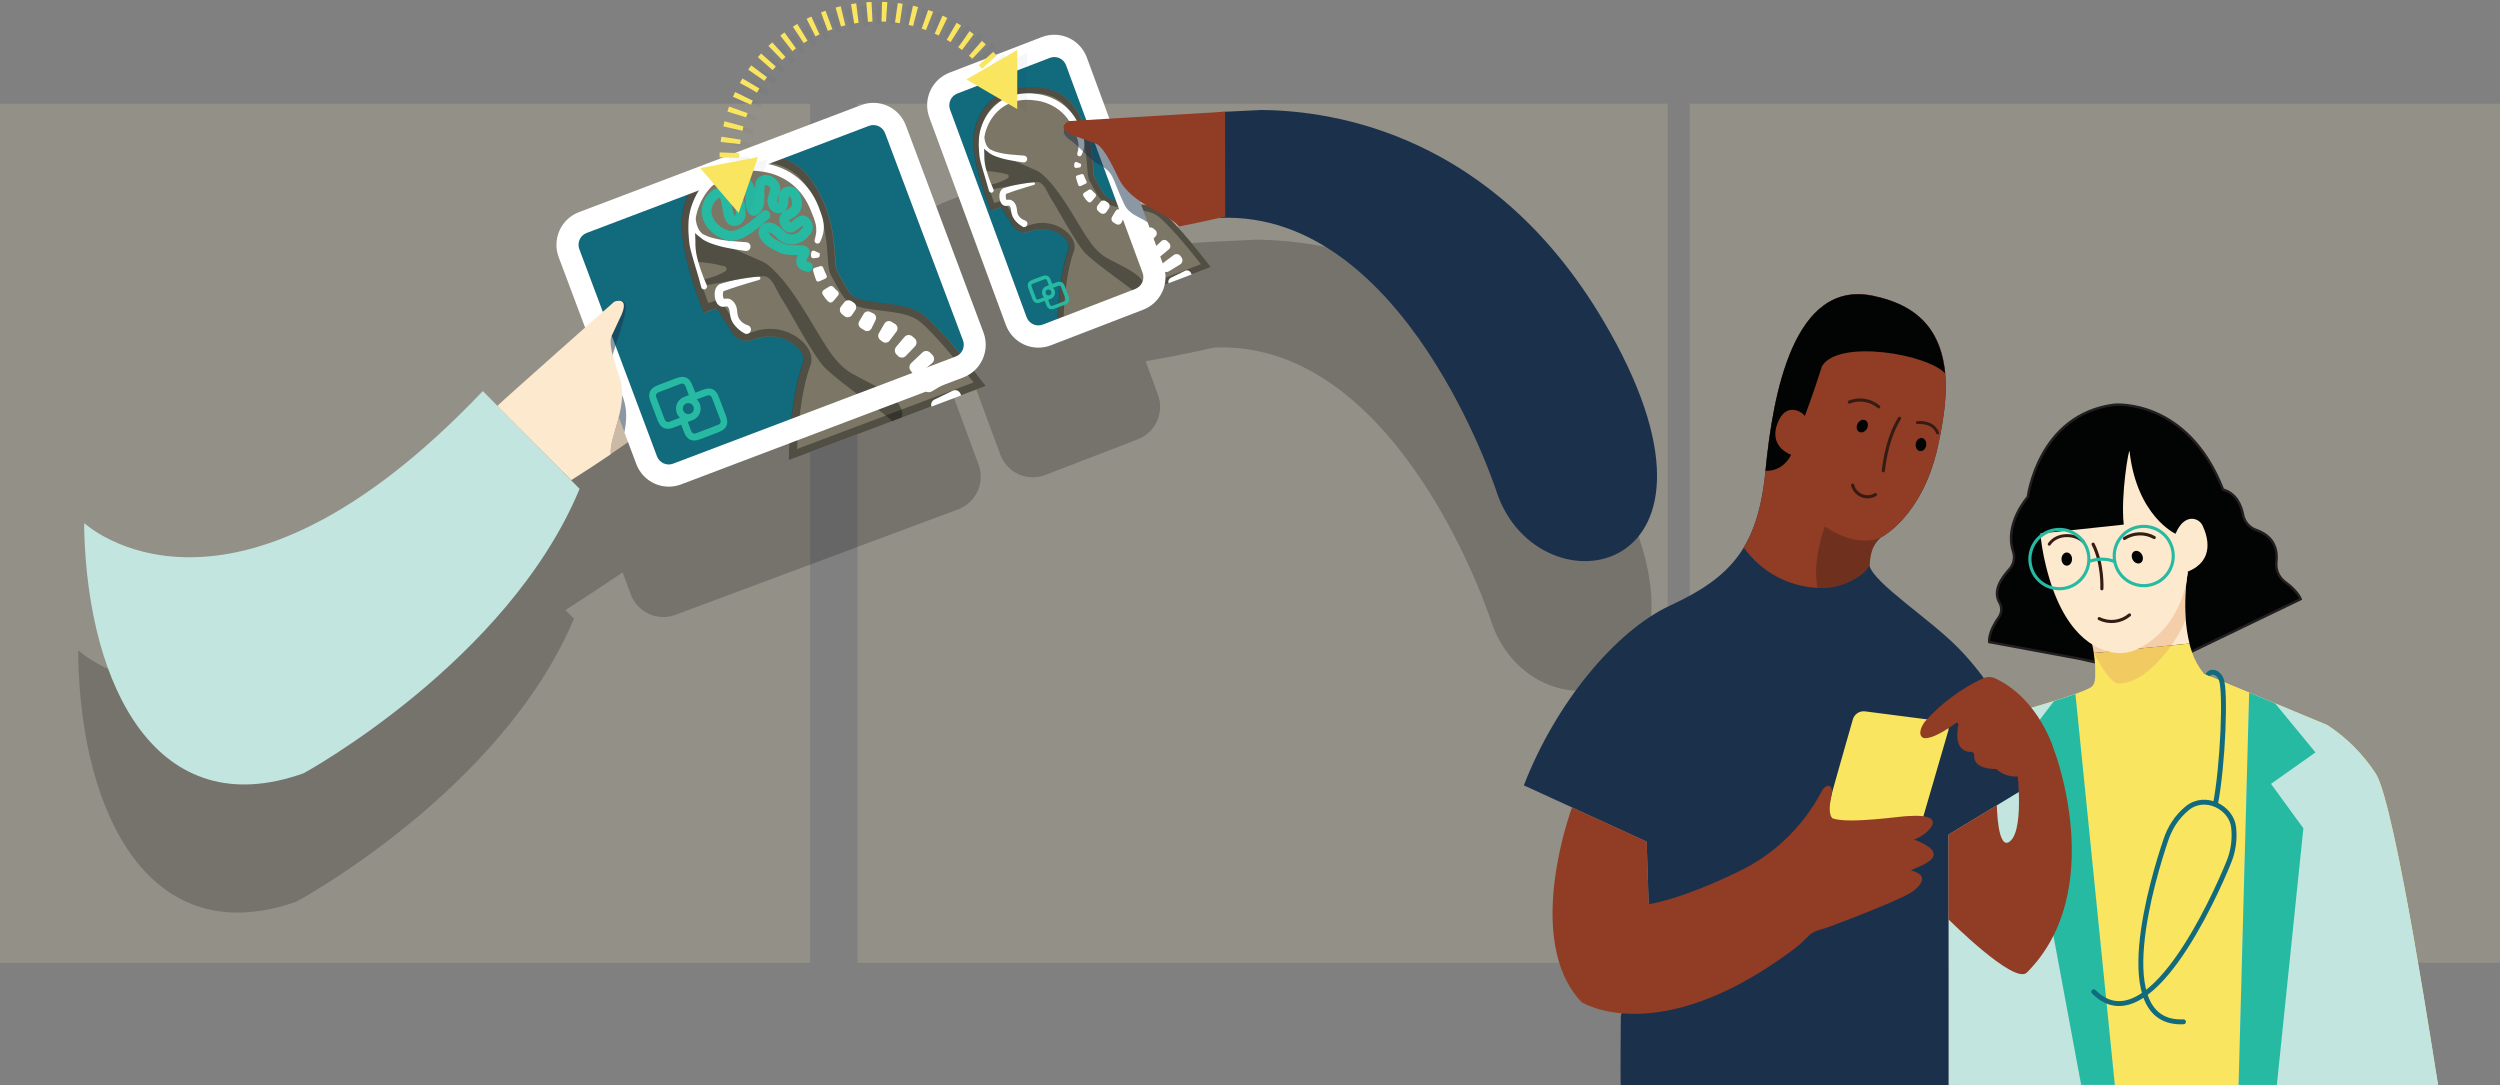 <svg width="880" height="382" viewBox="0 0 880 382" fill="none" xmlns="http://www.w3.org/2000/svg"><rect x="0" y="0" width="880" height="382" fill="#808080" stroke="none"/><path opacity=".2" d="M594.805 338.896H880V36.49H594.805V338.896zM-0 338.896H285.195V36.49H-0V338.896zM301.84 338.896h285.195V36.49H301.84V338.896z" fill="#E1D5AB"/><path d="M260.088 124.084s2.181-2.253 1.116-3.819c-1.064-1.566-4.775 0-4.775 0l-12.57 6.264s-.45.287-.649-.061.182-.609.182-.609 12.907-10.1 14.811-12.579c1.903-2.48 1.038-5.672-3.573-3.958-4.611 1.713-13.626 8.481-16.757 10.212-1.8 1.018-2.483-.574-1.8-1.365.684-.792 8.227-9.413 8.227-9.413s3.184-3.654 1.964-5.385c-1.22-1.731-7.223 2.097-7.223 2.097s-21.1 13.197-22.562 14.101c-1.462.905-1.852-.052-1.471-.748.086-.156.355-.705.692-1.435-1.35 2.375-1.298 4.889 2.293 15.188 3.521 10.109-3.66 21.122-3.028 27.333 15.148-10.282 25.719-18.616 25.719-18.616l19.404-17.207z" fill="#341C14" fill-opacity=".35"/><path d="M260.088 124.084s2.181-2.253 1.116-3.819c-1.064-1.566-4.775 0-4.775 0l-12.57 6.264s-.45.287-.649-.061.182-.609.182-.609 12.907-10.1 14.811-12.579c1.903-2.48 1.038-5.672-3.573-3.958-4.611 1.713-13.626 8.481-16.757 10.212-1.8 1.018-2.483-.574-1.8-1.365.684-.792 8.227-9.413 8.227-9.413s3.184-3.654 1.964-5.385c-1.22-1.731-7.223 2.097-7.223 2.097s-21.1 13.197-22.562 14.101c-1.462.905-1.852-.052-1.471-.748.086-.156.355-.705.692-1.435-1.35 2.375-1.298 4.889 2.293 15.188 3.521 10.109-3.66 21.122-3.028 27.333 15.148-10.282 25.719-18.616 25.719-18.616l19.404-17.207z" fill="#913C24"/><path d="M260.088 124.084s2.181-2.253 1.116-3.819c-1.064-1.566-4.775 0-4.775 0l-12.57 6.264s-.45.287-.649-.061.182-.609.182-.609 12.907-10.1 14.811-12.579c1.903-2.48 1.038-5.672-3.573-3.958-4.611 1.713-13.626 8.481-16.757 10.212-1.8 1.018-2.483-.574-1.8-1.365.684-.792 8.227-9.413 8.227-9.413s3.184-3.654 1.964-5.385c-1.22-1.731-7.223 2.097-7.223 2.097s-21.1 13.197-22.562 14.101c-1.462.905-1.852-.052-1.471-.748.086-.156.355-.705.692-1.435-1.35 2.375-1.298 4.889 2.293 15.188 3.521 10.109-3.66 21.122-3.028 27.333 15.148-10.282 25.719-18.616 25.719-18.616l19.404-17.207z" fill="#FDE9CE"/><path opacity=".2" d="M344.469 163.561c1.118 3.051.984 6.424-.37 9.376-1.355 2.953-3.82 5.244-6.853 6.369l-99.548 37.137c-3.032 1.126-6.385.997-9.323-.358-2.938-1.355-5.222-3.825-6.352-6.871l-2.847-7.725c-1.955 1.349-15.208 10.17-20.148 13.24l3.002 3.071c-25.564 60.738-97.679 99.58-97.679 99.58-51.603 18.138-75.765-30.665-76.812-86.079V228.9s50.617 47.846 140.562-45.705l5.13 5.219c.605-.696 18.954-16.824 31.014-27.411l-9.179-24.871c-1.112-3.051-.977-6.422.377-9.373 1.354-2.951 3.816-5.243 6.847-6.372l99.582-37.137c3.031-1.12 6.38-.988 9.314.369 2.935 1.356 5.216 3.826 6.344 6.869l26.939 73.073zm217.963-5.054c-38.541-65.183-94.123-73.944-120.397-74.135-.545 0-8.529.391-12.717.6h-.043l-2.396.131-38.315 2.297-7.942-21.539c-1.13-3.05-3.417-5.524-6.359-6.879-2.943-1.355-6.3-1.481-9.334-.35l-32.571 12.562c-3.03 1.135-5.489 3.431-6.839 6.386-1.349 2.955-1.478 6.327-.359 9.377l26.948 73.073c1.13 3.045 3.414 5.516 6.353 6.871 2.938 1.355 6.29 1.484 9.323.358l32.614-12.57c3.031-1.131 5.492-3.426 6.841-6.38 1.35-2.954 1.478-6.326.357-9.375l-4.326-11.761c3.071-.539 6.376-1.148 9.854-1.827 4.542-.87 9.377-1.896 14.36-3.018 65.376-2.61 97.333 96.169 97.333 96.169 14.456 44.505 91.571 31.256 37.615-60.007v.018z" fill="#020403"/><path d="M312.287 37.694L197.383 81.262l33.196 88.528 114.904-43.568-33.196-88.528z" fill="#126A7D"/><path d="M357.933 86.452s-3.132-.043-3.461-1.905c-.328-1.862 3.409-3.375 3.409-3.375l13.288-4.506s.519-.113.415-.504c-.104-.392-.554-.296-.554-.296s-16.229 2.027-19.317 1.627c-3.089-.4-4.715-3.271-.26-5.341 4.455-2.071 15.572-3.688 19.032-4.689 1.982-.548 1.35-2.166.303-2.244l-12.466-.87s-4.819-.322-5.191-2.41c-.372-2.088 6.61-3.636 6.61-3.636l25.866-6.09c1.731-.322 1.272-1.348.519-1.566-.181-.052-.744-.252-1.505-.522 2.596.713 4.326 2.531 9.058 12.362 4.619 9.656 17.44 12.344 21.351 17.19-17.943 3.48-31.274 5.115-31.274 5.115l-25.823 1.661z" fill="#FDE9CE"/><path d="M357.933 86.452s-3.132-.043-3.461-1.905c-.328-1.862 3.409-3.375 3.409-3.375l13.288-4.506s.519-.113.415-.504c-.104-.392-.554-.296-.554-.296s-16.229 2.027-19.317 1.627c-3.089-.4-4.715-3.271-.26-5.341 4.455-2.071 15.572-3.688 19.032-4.689 1.982-.548 1.35-2.166.303-2.244l-12.466-.87s-4.819-.322-5.191-2.41c-.372-2.088 6.61-3.636 6.61-3.636l25.866-6.09c1.731-.322 1.272-1.348.519-1.566-.181-.052-.744-.252-1.505-.522 2.596.713 4.326 2.531 9.058 12.362 4.619 9.656 17.44 12.344 21.351 17.19-17.943 3.48-31.274 5.115-31.274 5.115l-25.823 1.661z" fill="#913C24" fill-opacity=".35"/><path d="M396.152 107.756l-22.891 8.116c-3.673 1.369-7.737 1.216-11.298-.427-3.561-1.642-6.327-4.64-7.691-8.333l-22.441-60.895c-1.361-3.693-1.208-7.778.425-11.357 1.634-3.579 4.615-6.359 8.287-7.729l22.891-8.116c1.821-.684 3.759-.999 5.702-.929 1.943.07 3.853.525 5.621 1.339 1.768.814 3.359 1.97 4.681 3.403 1.323 1.433 2.352 3.114 3.028 4.947l22.441 60.894c.674 1.831.982 3.778.907 5.729-.075 1.951-.532 3.868-1.346 5.641-.813 1.773-1.966 3.367-3.393 4.691-1.427 1.324-3.1 2.352-4.923 3.025z" fill="#126A7D"/><path d="M426.237 94.02s-12.509-16.424-17.726-19.843c-4.931-3.227-13.763-2.323-17.942-4.28-1.981-.94-2.431-2.497-5.121-7.159-1.402-2.662.709-13.153-6.731-24.358-8.114-12.231-23.652-6.524-26.333-5.42l-.407.174c-.569.32-1.117.675-1.644 1.061-.501.363-.983.752-1.444 1.166l-.641.618c-5.597 5.646-5.536 13.458-5.536 13.458-.277 9.256 6.151 24.749 6.151 24.749l3.503-1.209s1.575 2.323 2.95 4.489c1.376 2.166 2.596 5.759 7.942 3.828 7.12-2.61 14.17 3.053 12.907 6.455-3.815 10.317-3.823 26.767-3.823 26.767l53.895-20.495z" fill="#7C7666"/><path d="M353.68 34.691c3.402-1.292 7.013-1.938 10.649-1.905 5.511.174 9.758 2.445 12.622 6.759 4.905 7.394 5.389 14.397 5.718 19.034.165 2.297.277 3.949.865 5.141.58 1 1.047 1.853 1.462 2.61 1.558 2.818 2.414 4.35 4.577 5.394 2.162 1.044 4.896 1.313 7.864 1.67 3.46.418 7.405.87 9.827 2.471 3.46 2.288 11.246 11.709 15.477 17.129L374.39 111.392c.199-5.158.935-15.737 3.616-22.974.718-1.949 0-4.271-1.92-6.229-1.775-1.724-3.996-2.912-6.409-3.43-2.413-.518-4.922-.346-7.243.498-3.071 1.122-3.737 0-4.957-2.114-.164-.287-.337-.583-.519-.87-1.375-2.166-2.924-4.445-2.993-4.541l-.865-1.314-1.497.513-1.626.557c-1.635-4.28-5.476-15.145-5.268-22.052v-.078c0-.07 0-6.959 4.922-11.961.182-.183.381-.365.571-.539.402-.366.823-.708 1.263-1.026.439-.315.896-.605 1.367-.87l.233-.096.545-.217.07.043zm-.814-2.001l-.588.235-.406.174c-.569.32-1.118.675-1.644 1.061-.501.363-.983.752-1.445 1.166l-.64.618c-5.597 5.646-5.537 13.458-5.537 13.458-.276 9.256 6.151 24.749 6.151 24.749l3.504-1.209s1.574 2.323 2.95 4.489c1.375 2.166 2.595 5.759 7.942 3.828 7.119-2.61 14.17 3.053 12.907 6.455-3.815 10.317-3.824 26.767-3.824 26.767l53.896-20.504s-12.509-16.424-17.726-19.843c-4.931-3.227-13.764-2.323-17.942-4.28-1.981-.94-2.431-2.497-5.122-7.159-1.401-2.662.71-13.153-6.73-24.358-7.648-11.518-21.87-7.125-25.746-5.654v.009z" fill="#020403" fill-opacity=".35"/><path d="M359.868 79.675c-1.13-.61-2.114-1.462-2.88-2.497-.394-.549-.687-1.165-.865-1.818-.128-.574-.221-1.155-.277-1.74-.037-.372-.175-.727-.398-1.026-.06-.091-.144-.163-.242-.209h-.199c-.309.061-.621.099-.935.113-.302-.007-.598-.084-.865-.226-.263-.148-.493-.35-.675-.592-.126-.175-.236-.361-.328-.557-.078-.169-.144-.344-.199-.522-.1-.337-.164-.684-.191-1.035-.039-.35-.039-.703 0-1.053.049-.387.154-.765.312-1.122.097-.227.231-.436.398-.618.097-.114.207-.217.328-.304l.217-.131.225-.104.813-.261c.536-.165 1.064-.313 1.6-.452.537-.139 1.082-.261 1.618-.383 2.152-.484 4.339-.795 6.54-.931.114-.003.224.038.309.114.085.076.139.181.15.295.006.099-.022.196-.079.277-.056.081-.138.14-.233.167-2.085.626-4.161 1.226-6.202 1.896l-1.523.513c-.502.174-1.004.348-1.497.539-.248.087-.49.183-.726.287h.043v.078c-.1.341-.129.699-.087 1.053.014.192.052.382.113.565.022.083.051.165.086.244.022.052.048.101.078.148h-.19c.017 0 .303 0 .683-.078.225-.025.451-.025.675 0 .251.042.494.124.718.244.38.215.708.512.96.87.217.305.392.639.519.992.117.33.198.671.243 1.018.04.505.11 1.008.207 1.505.109.41.29.796.537 1.14.256.359.576.669.943.913.186.129.38.248.579.357.214.101.433.188.658.261.302.098.553.313.698.597.146.284.173.614.078.919-.096.304-.308.558-.59.706-.281.148-.61.178-.913.083-.081-.028-.159-.062-.234-.104v-.131z" fill="#fff"/><path d="M402.995 100.475c-1.428-4.219-7.786-6.559-13.418-9.7-5.632-3.14-8.21-9.682-14.543-19.425-6.332-9.743-9.931-11.204-9.931-11.204s-14.586-6.498-18.833-8.003c-.597-.217.13 6.281.718 8.038 2.544.141 5.069.537 7.535 1.183.139.043.263.126.357.237.094.111.155.247.176.392.021.145.001.292-.058.426-.06.134-.155.248-.276.329-1.849 1.065-3.855 1.826-5.943 2.253.38.957.648 1.601.648 1.601s12.977-2.549 15.529-2.558c2.552-.009 3.4 3.358 5.121 6.037 1.722 2.679 5.113 8.856 6.791 11.526 1.679 2.671 3.539 5.846 5.113 7.464 4.092 4.202 18.47 13.919 18.384 14.545 0 .061 0 .131.103.183l2.743-1.044c.17-.764.094-1.562-.216-2.279z" fill="#020403" fill-opacity=".35"/><path d="M380.539 57.736v.131c-.008.096-.008.192 0 .287.027.175-.012.355-.109.503-.098.148-.247.254-.418.297l-1.185.157c-.089.011-.179.003-.264-.023-.085-.026-.164-.071-.231-.13-.067-.059-.121-.132-.158-.214-.037-.082-.056-.17-.057-.26v-.365c.008-.204.031-.408.069-.609.018-.093.056-.18.112-.255.057-.075.129-.137.213-.18.083-.043.175-.066.269-.067.094-.002.187.019.271.059l1.488.67zM381.497 61.651c.277.731.597 1.453.943 2.157.041.076.066.159.073.245.007.086-.003.172-.031.254-.027.082-.071.157-.129.22-.058.064-.128.115-.207.15l-1.73.792c-.079.039-.166.061-.254.065-.089.003-.177-.013-.259-.046-.081-.034-.155-.085-.216-.149-.061-.065-.107-.141-.136-.226-.312-.856-.581-1.727-.805-2.61-.04-.157-.018-.323.061-.464s.209-.246.363-.292l1.558-.461c.15-.047.312-.035.455.033.142.068.255.186.314.333zM383.243 66.817c.184-.115.404-.157.617-.117.213.04.404.16.533.334.158.21.332.408.519.592.167.159.347.304.537.435.096.072.177.164.237.269.059.105.096.222.108.342.013.12 0 .242-.037.357-.038.115-.098.221-.178.311l-1.359 1.592c-.076.094-.172.17-.28.225-.108.054-.226.085-.346.091-.121.006-.241-.014-.354-.058-.113-.044-.215-.111-.3-.197-.297-.267-.572-.558-.822-.87-.278-.354-.532-.726-.761-1.113-.06-.1-.1-.21-.117-.325-.017-.115-.011-.233.018-.346.029-.113.08-.218.151-.311.07-.092.159-.17.259-.227l1.575-.983zM389.271 70.845l.623.4c.167.107.311.246.423.409.113.164.191.348.232.543.04.195.041.395.003.591-.038.195-.115.38-.226.545l-.865 1.279c-.115.17-.263.314-.436.424-.173.11-.367.182-.569.213-.202.031-.409.02-.606-.033-.198-.053-.383-.146-.543-.274l-.692-.574c-.296-.249-.484-.605-.525-.991-.04-.386.071-.773.309-1.079l.865-1.131c.229-.303.565-.506.939-.566.374-.06.757.027 1.068.244zM394.387 73.768l.865.4c.164.076.312.183.434.317.122.134.217.291.278.462.061.171.088.352.079.534-.01.181-.055.359-.134.523l-1.116 2.305c-.081.17-.197.321-.34.444-.143.123-.31.214-.49.268-.179.054-.369.07-.555.046-.186-.024-.366-.086-.527-.184-.346-.209-.692-.418-1.029-.635-.297-.192-.51-.492-.592-.837-.082-.345-.028-.71.151-1.016l1.228-2.062c.167-.298.44-.523.764-.627.324-.105.675-.083.984.062zM400.216 76.439c.354.209.709.409 1.046.626.17.102.316.24.429.403.114.163.192.348.229.543.038.195.034.396-.011.59-.045.194-.129.376-.249.534l-1.86 2.497c-.113.151-.254.277-.416.372-.163.095-.342.156-.528.181-.186.024-.375.011-.556-.039-.181-.05-.351-.136-.498-.253l-.571-.426c-.276-.206-.468-.506-.54-.844-.072-.338-.018-.691.151-.992l1.462-2.61c.087-.165.206-.31.349-.429.143-.118.309-.207.486-.262.178-.054.364-.072.549-.054.185.018.364.073.528.162zM405.938 80.397c.234.191.476.383.701.583.161.133.293.298.387.485.094.187.149.392.16.601.011.209-.021.419-.094.615-.073.196-.186.375-.332.525l-2.517 2.61c-.142.146-.31.262-.497.341-.186.079-.387.12-.589.12-.203 0-.403-.041-.59-.12-.186-.079-.355-.195-.496-.341l-.424-.435c-.266-.268-.423-.627-.439-1.005-.016-.379.11-.749.353-1.039l2.275-2.714c.253-.304.613-.498 1.006-.54.392-.042.785.07 1.096.314zM410.884 84.895l.658.67c.145.148.259.325.333.519.074.195.106.402.096.61-.011.208-.064.411-.158.597-.093.186-.224.35-.384.482l-3.365 2.801c-.155.126-.333.22-.524.277-.191.057-.391.074-.589.052-.198-.022-.39-.083-.564-.18-.174-.097-.328-.228-.451-.384l-.398-.513c-.228-.295-.338-.665-.311-1.037.027-.373.19-.722.458-.981l3.114-2.949c.282-.272.659-.421 1.05-.415.39.006.763.168 1.035.45zM415.531 90.114l.354.478c.14.193.239.412.29.645.052.233.056.473.011.708-.044.234-.136.457-.27.653-.134.197-.306.364-.507.491l-3.97 2.418c-.391.229-.854.295-1.292.184-.438-.111-.816-.389-1.053-.776l-.078-.139c-.206-.364-.275-.79-.194-1.201.081-.411.307-.778.636-1.035l3.694-2.766c.363-.264.813-.377 1.257-.313.444.063.846.297 1.122.653zM419.194 96.046c.078.157.156.322.225.478.007.006.013.015.017.024.004.009.006.019.006.029 0 .01-.002.02-.006.029-.004.009-.01.017-.017.024l-8.089 3.079c-.123-.364-.11-.761.036-1.117.147-.355.417-.645.76-.815l5.026-2.453c.368-.167.785-.185 1.165-.051.38.134.694.411.877.773zM348.085 67.113c-.372-1.514-.865-2.993-1.272-4.48l-.675-2.244-.649-2.262c-.216-.757-.432-1.531-.579-2.331l-.095-.609-.07-.574c-.043-.392-.077-.774-.103-1.166-.143-1.588-.161-3.185-.052-4.776.138-1.636.517-3.243 1.124-4.767.582-1.529 1.368-2.972 2.336-4.289.977-1.325 2.143-2.498 3.461-3.48 1.318-.987 2.776-1.77 4.325-2.323.389-.148.787-.252 1.177-.374.389-.122.804-.2 1.211-.27.805-.152 1.621-.248 2.439-.287.813-.048 1.627-.048 2.44 0 .813.061 1.574.139 2.388.261 1.621.239 3.206.686 4.714 1.331 3.046 1.296 5.684 3.401 7.631 6.089.956 1.348 1.743 2.808 2.344 4.35.303.757.562 1.461.865 2.227.286.797.486 1.622.597 2.462.108.87.073 1.752-.104 2.61-.18.813-.455 1.602-.822 2.349-.088.179-.238.319-.422.394s-.389.08-.576.014c-.187-.066-.344-.199-.441-.374-.096-.174-.126-.378-.083-.573.203-.691.348-1.398.432-2.114.022-.339.022-.679 0-1.018-.019-.33-.059-.658-.121-.983-.154-.685-.362-1.357-.623-2.01-.268-.678-.571-1.418-.865-2.096-.549-1.347-1.251-2.626-2.093-3.81-.839-1.17-1.832-2.22-2.95-3.123-2.263-1.788-4.944-2.965-7.786-3.419-.71-.113-1.471-.2-2.198-.261-.722-.053-1.447-.068-2.171-.043-.719.03-1.436.109-2.145.235-.355.052-.701.148-1.047.217-.346.07-.692.183-1.03.304-1.361.45-2.647 1.104-3.815 1.94-1.17.842-2.211 1.853-3.088 3.001-.886 1.158-1.614 2.431-2.163 3.784-.567 1.345-.935 2.767-1.09 4.219-.117 1.497-.117 3.001 0 4.497 0 .383 0 .765.043 1.148v1.131c.035.747.116 1.49.243 2.227.132.752.309 1.496.527 2.227.219.737.453 1.467.701 2.192.51 1.453 1.064 2.897 1.73 4.35.053.099.085.208.094.319.01.112-.004.224-.04.331-.036.106-.093.204-.168.287-.075.083-.166.15-.268.196-.102.046-.212.071-.324.072-.111.002-.222-.02-.325-.064-.103-.043-.196-.108-.273-.189-.077-.081-.137-.177-.175-.283-.047-.053-.088-.111-.121-.174z" fill="#fff"/><path d="M346.177 46.714v.592c0 .191 0 .4.069.592.042.195.097.387.165.574.074.173.129.354.164.539.108.709.32 1.399.631 2.044.166.312.366.604.597.87.121.148.251.27.39.409.068.066.14.127.216.183l.259.122c.182.064.359.143.528.235.173.078.338.165.519.235.182.07.355.148.545.209.191.061.364.122.554.183 1.54.429 3.115.72 4.706.87 1.609.165 3.244.287 4.879.4.162.003.321.039.469.106.147.067.28.163.389.283.109.12.193.261.247.415.053.154.075.317.064.479-.012.162-.055.321-.129.465-.074.145-.177.273-.301.377-.125.104-.269.181-.424.227-.156.046-.318.06-.479.04h-.087c-1.635-.244-3.278-.487-4.931-.818-1.672-.311-3.313-.771-4.905-1.374-.207-.087-.406-.165-.605-.261-.199-.096-.39-.191-.589-.296-.398-.196-.773-.438-1.116-.722l-.242-.235c-.086-.07-.19-.122-.277-.191-.189-.126-.371-.262-.545-.409-.359-.296-.684-.632-.969-1-.568-.764-.932-1.663-1.055-2.61-.026-.228-.026-.459 0-.687.052-.235.095-.452.13-.679.034-.226.069-.435.112-.644.043-.209.069-.426.095-.644.013-.121.073-.232.167-.308.094-.077.215-.113.335-.101.116.013.223.071.297.162.075.091.111.207.101.325l.026.043z" fill="#fff"/><path d="M347.066 135.889s-15.996-21.122-22.683-25.532c-6.316-4.167-17.657-3.028-23.012-5.568-2.543-1.2-3.114-3.21-6.549-9.204-1.791-3.419.952-16.876-8.556-31.317-10.381-15.728-30.347-8.456-33.791-7.046l-.519.217c-.752.426-1.453.87-2.119 1.357-.666.487-1.272.983-1.851 1.496-.286.261-.563.522-.866.792-7.206 7.22-7.154 17.25-7.154 17.25-.381 11.892 7.786 31.787 7.786 31.787l4.498-1.531s2.025 2.983 3.781 5.767c1.756 2.784 3.357 7.412 10.182 4.941 9.144-3.305 18.167 3.976 16.541 8.334-4.94 13.232-5 34.345-5 34.345l69.312-26.089z" fill="#7C7666"/><path d="M254.198 59.475c4.373-1.65 9.014-2.467 13.685-2.41 7.068.235 12.51 3.175 16.169 8.699 6.272 9.5 6.878 18.494 7.276 24.453.199 2.94.346 5.072 1.142 6.594v.052c.735 1.288 1.341 2.384 1.868 3.349 1.99 3.628 3.089 5.628 5.857 6.959 2.768 1.331 6.272 1.74 10.087 2.175 4.455.54 9.516 1.166 12.605 3.21 4.455 2.941 14.369 15.067 19.81 22.044l-62.131 23.436c.277-6.621 1.254-20.191 4.723-29.473.935-2.497 0-5.489-2.448-7.995-2.269-2.223-5.114-3.76-8.21-4.435-3.096-.676-6.319-.462-9.3.616-3.944 1.427-4.801-.052-6.358-2.74-.208-.365-.433-.739-.658-1.105-1.73-2.792-3.745-5.724-3.823-5.846l-1.151-1.739-1.92.661-2.085.713c-2.085-5.507-6.982-19.469-6.696-28.333v-.096c0-.096 0-8.986 6.367-15.337.234-.235.476-.47.727-.696.519-.466 1.061-.905 1.626-1.314.557-.406 1.135-.784 1.73-1.131l.303-.122.701-.278.104.087zm-1.047-2.601l-.762.296-.519.217c-.752.426-1.453.87-2.119 1.357-.666.487-1.272.983-1.851 1.496-.286.261-.563.522-.866.792-7.206 7.22-7.154 17.25-7.154 17.25-.381 11.892 7.786 31.787 7.786 31.787l4.499-1.531s2.024 2.984 3.78 5.768c1.756 2.784 3.357 7.411 10.182 4.941 9.144-3.306 18.167 3.975 16.541 8.334-4.94 13.231-5 34.344-5 34.344l69.251-26.097s-15.996-21.122-22.683-25.533c-6.315-4.166-17.657-3.027-23.012-5.567-2.543-1.201-3.114-3.21-6.548-9.204-1.791-3.419.951-16.876-8.556-31.317-9.776-14.789-28.055-9.221-33.03-7.342l.061.009z" fill="#020403" fill-opacity=".35"/><path d="M261.915 117.238c-1.448-.786-2.704-1.885-3.677-3.219-.497-.708-.864-1.501-1.081-2.34-.156-.733-.271-1.473-.346-2.218-.047-.477-.224-.932-.511-1.314-.078-.115-.182-.21-.302-.278h-.251c-.398.074-.799.12-1.203.139-.405-.001-.803-.103-1.159-.296-.341-.184-.637-.443-.865-.757-.169-.223-.311-.465-.424-.722-.099-.217-.183-.441-.251-.67-.129-.433-.213-.879-.251-1.331-.047-.448-.047-.9 0-1.348.059-.496.194-.98.398-1.435.127-.29.3-.557.511-.792.124-.148.266-.279.423-.391.09-.061.182-.116.277-.166.092-.051.187-.094.286-.13l1.047-.339c.692-.209 1.375-.4 2.067-.574.692-.174 1.376-.331 2.068-.487 2.765-.609 5.574-.999 8.4-1.166.148-.007.292.044.402.144.11.099.177.238.186.387.004.125-.033.248-.105.35-.071.102-.174.178-.293.216-2.673.8-5.338 1.557-7.959 2.409-.657.218-1.306.427-1.955.653-.649.226-1.298.443-1.929.678l-.934.366h.103v.095c-.132.437-.173.896-.121 1.349.025.248.074.492.147.73.03.108.067.212.113.314.025.068.06.132.104.191l-.096-.052c-.095-.052-.173-.052-.147-.044.026.009.39 0 .866-.087.287-.034.577-.034.865 0 .324.055.637.164.925.322.489.276.909.66 1.229 1.122.277.394.503.82.674 1.27.141.425.242.862.303 1.305.046.652.133 1.3.26 1.94.138.523.367 1.018.675 1.462.332.459.742.856 1.211 1.174.238.171.49.322.752.452.28.137.569.254.865.348.199.057.385.153.547.282.161.13.295.292.393.475.098.183.158.383.177.59.019.207-.003.416-.066.614s-.164.381-.299.539c-.135.158-.3.287-.485.379-.185.092-.387.146-.593.158-.207.012-.413-.018-.608-.088-.102-.034-.2-.078-.294-.13l-.069-.078z" fill="#fff"/><path d="M317.252 144.092c-1.817-5.42-9.975-8.456-17.19-12.501-7.215-4.045-10.58-12.457-18.651-24.949-8.072-12.492-12.709-14.414-12.709-14.414s-18.694-8.395-24.145-10.352c-.769-.27.148 8.064.866 10.326 3.261.187 6.496.706 9.654 1.548.171.059.322.164.437.303.116.139.191.308.218.487.027.179.004.363-.066.53-.069.167-.183.312-.329.419-2.379 1.359-4.957 2.329-7.639 2.871.484 1.235.865 2.053.865 2.053s16.627-3.218 19.949-3.227c3.322-.009 4.326 4.35 6.549 7.777 2.223 3.428 6.523 11.379 8.651 14.789s4.516 7.516 6.532 9.569c5.242 5.402 23.669 17.964 23.539 18.738.001.049.015.096.041.138.026.041.063.075.106.097l3.521-1.331c.229-.955.159-1.957-.199-2.871z" fill="#020403" fill-opacity=".35"/><path d="M288.541 89.148c.007.055.007.11 0 .165v.531c.019.208-.043.416-.174.579-.131.163-.32.267-.527.291l-1.514.191c-.11.007-.22-.008-.323-.045-.104-.037-.199-.094-.28-.169-.08-.075-.145-.165-.191-.266-.045-.101-.069-.21-.071-.32v-.47c.017-.263.048-.524.095-.783.023-.118.072-.23.144-.326.073-.096.166-.174.272-.229.107-.054.225-.084.345-.086.119-.002.238.024.346.075l1.878.861zM289.743 94.176c.364.94.77 1.87 1.211 2.775.048.097.076.203.082.312.007.108-.009.217-.045.319-.036.102-.093.196-.166.276-.073.08-.162.144-.26.189l-2.232 1c-.1.045-.208.069-.318.071-.11.001-.218-.02-.32-.062-.101-.042-.193-.105-.269-.184-.076-.079-.136-.173-.174-.277-.398-1.105-.744-2.218-1.038-3.349-.049-.204-.017-.419.087-.6.105-.181.275-.315.475-.374l1.99-.583c.194-.057.402-.039.583.051.181.09.322.246.394.436zM291.97 100.813c.24-.139.521-.186.793-.133.272.052.515.202.687.421.199.268.419.521.657.756.218.204.449.393.692.566.122.095.223.213.297.348.075.136.121.285.136.438.016.154 0 .31-.047.457-.046.147-.121.284-.222.401l-1.73 2.036c-.1.117-.224.213-.362.281-.139.068-.29.106-.445.113-.154.006-.308-.019-.452-.075-.144-.056-.275-.141-.384-.25-.376-.348-.726-.723-1.047-1.122-.354-.459-.681-.938-.978-1.435-.076-.128-.126-.27-.147-.417-.021-.147-.013-.297.024-.441.037-.145.102-.28.191-.398.09-.119.202-.218.33-.293l2.007-1.253zM299.7 106.007l.787.513c.216.137.402.316.547.527.145.21.247.448.298.699.052.251.053.51.003.761-.05.251-.15.49-.294.701l-1.099 1.636c-.148.218-.34.403-.563.543-.223.14-.472.233-.732.271-.26.038-.525.022-.779-.048-.253-.069-.49-.191-.694-.357l-.865-.74c-.378-.321-.616-.777-.666-1.272-.05-.495.092-.99.397-1.381l1.151-1.453c.295-.367.714-.611 1.178-.685.463-.074.938.028 1.331.285zM306.253 109.782l1.09.514c.213.093.405.229.565.399.159.17.283.371.364.59.08.219.116.453.106.686-.011.234-.069.463-.17.673l-1.419 2.923c-.105.219-.254.413-.438.57-.183.157-.398.274-.629.343-.232.068-.475.088-.714.056-.239-.031-.469-.112-.676-.238l-1.323-.826c-.384-.244-.657-.63-.76-1.074-.104-.444-.03-.912.206-1.301l1.583-2.654c.224-.365.573-.634.982-.756.409-.122.848-.088 1.233.095zM313.724 113.227c.456.261.905.53 1.35.809.214.134.398.311.541.52.143.21.241.446.288.696.047.249.042.506-.014.753s-.163.48-.314.684l-2.405 3.193c-.145.197-.329.363-.539.488-.211.124-.444.205-.687.236-.242.032-.488.014-.723-.052-.236-.066-.455-.18-.646-.333-.234-.191-.476-.374-.718-.557-.353-.263-.599-.647-.692-1.079-.092-.432-.025-.884.19-1.27l1.938-3.34c.224-.423.606-.739 1.062-.88.455-.14.948-.093 1.369.132zM321.054 118.325c.303.244.606.487.865.74.206.172.375.385.495.626.12.24.189.503.203.772.013.269-.028.538-.123.79s-.24.481-.428.674l-3.209 3.358c-.18.189-.396.339-.636.442-.239.102-.497.155-.757.155s-.518-.053-.757-.155c-.239-.103-.456-.253-.636-.442l-.545-.557c-.334-.346-.529-.803-.548-1.285-.019-.482.139-.953.444-1.325l2.933-3.48c.322-.393.783-.646 1.287-.705.503-.058 1.01.082 1.412.392zM327.386 124.119l.866.869c.184.192.328.42.421.67.093.25.133.516.119.783-.015.266-.084.527-.204.765-.12.238-.287.449-.492.618l-4.326 3.576c-.197.165-.426.288-.672.362-.246.074-.504.097-.759.069-.255-.028-.502-.108-.726-.235-.223-.126-.42-.296-.576-.501l-.511-.661c-.299-.38-.444-.86-.407-1.344.037-.483.253-.935.606-1.266l4.006-3.775c.364-.339.845-.521 1.342-.508.496.013.967.22 1.313.578zM333.33 130.834l.467.618c.183.246.312.528.38.828.068.299.073.61.014.912-.058.301-.179.587-.354.839-.176.252-.401.464-.663.622l-5.113 3.089c-.247.15-.521.25-.807.293-.286.043-.577.028-.857-.043s-.544-.198-.775-.372c-.231-.174-.425-.393-.571-.644-.027-.061-.058-.119-.095-.174-.275-.466-.367-1.017-.26-1.548.107-.53.406-1.002.839-1.323l4.75-3.54c.463-.344 1.043-.49 1.613-.407.57.083 1.084.388 1.432.85zM338.019 138.464c.104.2.199.408.294.617.006.012.009.025.01.038 0 .014-.002.027-.007.039s-.012.023-.022.033c-.009.009-.02.016-.032.021l-10.382 3.923c-.161-.466-.146-.975.042-1.431.189-.455.537-.826.979-1.04l6.462-3.14c.478-.223 1.022-.249 1.519-.074.496.176.904.539 1.137 1.014zM246.837 101.066c-.476-1.931-1.047-3.837-1.618-5.75l-.865-2.879-.822-2.905c-.3-.987-.548-1.988-.744-3.001l-.121-.774-.087-.748c-.051-.496-.086-.992-.129-1.496-.176-2.025-.193-4.061-.052-6.089.186-2.091.679-4.143 1.462-6.089.753-1.96 1.766-3.809 3.01-5.498 1.261-1.701 2.758-3.21 4.447-4.48 1.708-1.264 3.595-2.264 5.597-2.966.493-.183 1.004-.313 1.514-.47.511-.157 1.03-.252 1.549-.339 1.034-.195 2.08-.317 3.131-.365 1.043-.061 2.089-.061 3.132 0 1.047.078 2.024.174 3.071.331 2.084.321 4.118.906 6.056 1.74 1.939.849 3.76 1.948 5.415 3.271 1.639 1.334 3.094 2.881 4.326 4.602 1.22 1.715 2.229 3.573 3.002 5.533.389.966.718 1.87 1.047 2.862.369 1.021.624 2.08.761 3.158.136 1.122.09 2.259-.139 3.367-.233 1.043-.59 2.053-1.064 3.01-.1.249-.292.449-.536.559-.244.11-.52.121-.772.032-.251-.09-.459-.273-.579-.513-.121-.239-.145-.517-.068-.773.264-.89.452-1.801.563-2.723.026-.432.026-.865 0-1.296-.022-.426-.075-.851-.156-1.27-.187-.892-.454-1.766-.796-2.61-.337-.87-.727-1.827-1.081-2.705-.706-1.728-1.603-3.371-2.674-4.898-1.079-1.498-2.35-2.847-3.78-4.01-2.886-2.289-6.304-3.801-9.931-4.393-.909-.148-1.886-.261-2.821-.339-.926-.077-1.856-.097-2.785-.061-.923.03-1.842.126-2.751.287-.459.07-.865.183-1.35.278-.484.096-.865.235-1.324.383-1.746.572-3.396 1.405-4.896 2.47-1.506 1.079-2.847 2.375-3.979 3.845-1.143 1.484-2.08 3.117-2.786 4.854-.74 1.722-1.218 3.546-1.419 5.411-.168 1.918-.188 3.846-.06 5.768 0 .496.043.992.051 1.488v1.444c.035.96.133 1.916.295 2.862.172.966.398 1.921.674 2.862.277.94.571 1.879.866 2.819.648 1.862 1.358 3.715 2.162 5.541.115.254.125.543.027.804-.097.261-.293.472-.546.588-.252.115-.54.125-.799.027-.26-.098-.47-.295-.585-.549-.019-.066-.033-.133-.043-.2z" fill="#fff"/><path d="M244.474 74.872c-.013.258-.013.516 0 .774 0 .252.043.504.086.757.056.248.129.492.216.731.089.226.159.458.208.696.141.903.409 1.782.796 2.61.206.42.464.812.77 1.166.151.186.316.361.493.522.084.09.177.172.277.243l.337.157c.231.082.453.184.666.304.225.104.442.217.675.304.234.087.459.191.692.27l.718.226c1.982.553 4.008.926 6.056 1.113 2.068.209 4.161.374 6.263.522.204.009.405.059.589.148.185.088.35.213.486.366s.24.333.306.527c.066.195.092.4.078.605-.015.205-.07.405-.162.588-.093.183-.221.346-.377.479-.156.133-.337.233-.532.294-.195.061-.401.083-.604.063h-.121c-2.094-.322-4.204-.635-6.315-1.07-2.152-.402-4.262-.999-6.307-1.783-.251-.104-.51-.217-.761-.339-.261-.109-.516-.234-.762-.374-.512-.25-.991-.563-1.427-.931l-.311-.304c-.113-.087-.243-.157-.355-.243-.245-.162-.479-.339-.701-.531-.457-.383-.872-.815-1.237-1.288-.728-.975-1.193-2.123-1.349-3.332-.033-.289-.033-.581 0-.87.06-.287.112-.574.164-.87.052-.296.086-.557.138-.87.052-.313.096-.548.13-.818.013-.155.086-.298.204-.398.117-.1.27-.15.423-.137.154.013.296.086.396.204.1.118.149.272.136.426l.018.061z" fill="#fff"/><path d="M285.005 95.568c-.276.103-.574.133-.865.087-.675-.122-2.734-.496-3.547-2.166-.237-.607-.328-1.261-.264-1.91.063-.649.278-1.273.627-1.822h-.804c-1.73 0-3.936 0-5.641-.792l-.147-.07c-2.084-.948-5.969-2.723-7.18-5.959-.248-.751-.233-1.564.04-2.306.274-.742.791-1.367 1.465-1.774 2.881-1.74 6.108 1.253 7.371 2.61.667.629 1.528 1.01 2.44 1.079.667-.022 1.322-.189 1.919-.49.597-.3 1.123-.727 1.541-1.25.095-.113.208-.226.329-.348.139-.122.261-.263.363-.417-.017-.138-.061-.271-.13-.392-.036-.085-.079-.167-.129-.244-.302.221-.591.459-.866.713-1.064.913-2.379 2.053-4.066 1.661-1.686-.392-2.552-2.262-2.811-2.871-.374-.73-.466-1.574-.256-2.368.209-.794.704-1.482 1.389-1.929-.543.328-1.168.495-1.802.481-.634-.014-1.251-.208-1.779-.56-.836-.544-1.469-1.352-1.799-2.296-.33-.945-.34-1.973-.027-2.923.234-.87.433-1.54.571-2.01.099-.284.177-.575.234-.87.002-.02.002-.041 0-.061-.124-.343-.34-.645-.624-.872-.284-.227-.625-.371-.985-.415-.098-.012-.197-.012-.294 0-.206.966-.273 1.956-.199 2.94.043 2.566.095 5.759-2.327 7.464-.353.266-.774.425-1.214.459-.44.034-.88-.059-1.269-.268-1.462-.8-2.12-3.358-1.955-7.603.071-.5.008-1.011-.182-1.478s-.501-.876-.9-1.183c-.104-.085-.225-.148-.354-.186-.129-.037-.265-.048-.398-.032-.044.07-.191.635.268 1.862 2.595 6.872 2.275 10.961-.865 12.179-.491.219-1.025.321-1.561.296-.536-.024-1.059-.173-1.528-.436-1.73-1.026-2.119-3.366-2.509-5.846-.164-1.053-.493-3.201-.943-3.68-.618.266-1.153.696-1.548 1.244-.493.56-.867 1.215-1.098 1.926-.23.711-.313 1.462-.243 2.206.467 3.201 3.46 5.454 6.168 6.263 1.454.435 4.559-.304 11.082-6.272.288-.275.591-.534.908-.774.376-.197.81-.248 1.221-.145.411.103.769.355 1.008.707s.341.779.288 1.201c-.054.422-.26.81-.579 1.09l-.527.487c-4.006 3.654-9.854 8.369-14.37 7.02-1.993-.592-3.823-1.64-5.346-3.062-1.735-1.572-2.882-3.693-3.253-6.011-.162-1.565.078-3.147.698-4.592.619-1.446 1.597-2.707 2.84-3.663 1.436-1.087 2.89-1.383 4.101-.87 2.163.983 2.595 3.715 2.993 6.35.11 1.146.381 2.271.805 3.341l.181-.061c.321-.122 1.065-1.783-1.141-7.69-1.212-3.253-.13-4.915.622-5.62.585-.517 1.312-.842 2.085-.932.773-.09 1.555.059 2.241.427.842.411 1.573 1.022 2.129 1.78s.921 1.639 1.063 2.57c.043-1.592.286-3.019 1.341-3.993.403-.355.878-.616 1.392-.766.514-.15 1.055-.186 1.584-.103 1.064.123 2.068.561 2.883 1.26s1.405 1.626 1.693 2.663c.185.927.085 1.889-.285 2.758-.139.461-.312 1.044-.528 1.87-.071.201-.1.414-.085.627.014.213.073.42.172.609l.147.148c.122-.474.177-.963.164-1.453 0-1.244.078-2.94 1.601-3.941.538-.315 1.142-.499 1.764-.538.621-.039 1.244.068 1.817.312 1.514.618 2.466 2.07 2.838 4.35.272 1.312.111 2.677-.459 3.889-.684 1.156-1.696 2.08-2.907 2.653-.351.182-.684.398-.994.644v.096c.112.28.258.546.432.792.37-.248.72-.524 1.047-.826 1.012-.87 2.266-1.957 3.858-1.627.564.155 1.083.442 1.516.836.432.394.767.886.976 1.434.425.778.567 1.681.402 2.553-.166.872-.63 1.658-1.311 2.223l-.181.191c-.75.925-1.701 1.665-2.779 2.164-1.078.499-2.255.744-3.441.715-1.801-.122-3.494-.906-4.758-2.201-1.731-1.896-2.76-2.114-3.011-2.036-.011.003-.021.009-.03.016-.009.007-.017.017-.022.027.787 1.835 3.729 3.184 5.329 3.906l.156.07c1.367.416 2.797.581 4.222.487 2.041 0 3.65 0 4.455 1.27.208.34.327.728.344 1.127.016.399-.069.796-.249 1.152-.138.296-.294.6-.45.87-.227.39-.418.801-.571 1.226.31.144.64.24.978.287.366.073.699.263.949.542.249.279.403.632.437 1.006.034.374-.053.749-.249 1.069-.195.32-.488.568-.835.707l-.017.009zm-7.388-26.463c-.059.368-.088.741-.086 1.113 0 1.244-.078 2.949-1.454 4.193l-.069.061c.372-.261.735-.478 1.021-.644.611-.274 1.148-.692 1.566-1.218.226-.551.271-1.161.13-1.74-.208-1.288-.554-1.601-.744-1.679-.116-.05-.239-.079-.364-.087z" fill="#27BAA3"/><path d="M402.306 109.052l-32.58 12.562c-3.032 1.125-6.384.995-9.321-.362-2.937-1.357-5.219-3.83-6.346-6.876l-26.948-73.073c-1.119-3.048-.991-6.418.357-9.371 1.347-2.953 3.804-5.249 6.832-6.383l32.58-12.562c3.034-1.125 6.387-.996 9.325.361 2.939 1.357 5.222 3.83 6.351 6.877l26.948 73.073c1.116 3.049.986 6.419-.363 9.372-1.349 2.952-3.807 5.247-6.835 6.382zm-65.289-76.144c-1.092.409-1.979 1.236-2.465 2.301-.487 1.065-.533 2.28-.131 3.38l26.948 73.073c.407 1.098 1.23 1.989 2.289 2.478 1.059.489 2.267.537 3.36.131l32.58-12.561c1.092-.409 1.979-1.236 2.465-2.301.486-1.065.533-2.28.131-3.38l-26.948-73.073c-.407-1.098-1.23-1.989-2.289-2.478-1.059-.489-2.267-.536-3.361-.131L337.017 32.908z" fill="#fff"/><path opacity=".5" d="M395.709 71.845c-4.698-9.83-3.27-11.1-9.516-14.284-2.31-1.192-6.679-6.403-9.62-8.377-3.461-2.331-1.912-4.193-.779-5.054.448-.339.997-.514 1.557-.496 2.31.052 7.432.87 14.249 1.018l12.44 33.657c-3.262-2.201-6.54-2.714-8.331-6.463z" fill="#1B314B"/><path fill-rule="evenodd" clip-rule="evenodd" d="M247.365 137.22l-2.595 1-1.004-2.497c-1.099-2.879-2.863-3.679-5.736-2.609l-6.462 2.479c-2.872 1.105-3.659 2.888-2.595 5.767l2.483 6.516c1.09 2.888 2.863 3.68 5.727 2.61l2.595-1.018.96 2.531c1.099 2.889 2.864 3.68 5.736 2.61l6.471-2.488c2.863-1.105 3.659-2.879 2.595-5.767l-2.474-6.507c-1.064-2.941-2.829-3.732-5.701-2.627zm-9.136 8.159c.232.628.609 1.192 1.099 1.645l-3.746 1.461c-.299.113-.631.103-.923-.029-.292-.132-.52-.375-.634-.676l-3.071-8.073c-.112-.299-.102-.632.03-.924.131-.292.372-.519.671-.633l8.01-3.079c.148-.058.306-.085.464-.081.158.004.314.039.459.104.145.064.275.157.384.273.109.115.194.251.251.4l1.254 3.305-1.73.67c-.534.203-1.023.51-1.439.903-.416.394-.75.866-.983 1.39-.233.524-.361 1.09-.376 1.664-.015.574.083 1.145.289 1.68h-.009zm3.366-3.375c.358-.138.748-.166 1.122-.081.374.085.715.28.978.56.264.279.44.632.504 1.012.065.38.016.77-.14 1.123-.157.352-.413.649-.738.854-.324.206-.702.31-1.085.299-.384-.011-.755-.135-1.068-.358-.313-.223-.553-.535-.689-.895-.181-.482-.165-1.017.044-1.488.209-.47.594-.839 1.072-1.026zm12.016 5.898c.111.3.1.632-.029.925-.129.292-.367.522-.663.641l-8.02 3.079c-.298.113-.629.103-.919-.03-.29-.132-.517-.374-.629-.674l-1.263-3.306 1.851-.704c1.05-.43 1.89-1.257 2.34-2.303.449-1.046.473-2.228.065-3.291-.238-.627-.617-1.189-1.107-1.644l.354-.139 3.418-1.253c.147-.057.304-.085.461-.081.158.004.313.04.457.104.144.065.274.158.382.273.108.116.193.251.248.4l3.054 8.003z" fill="#27BAA3"/><path d="M339.087 132.852l-99.383 37.668c-3.028 1.141-6.382 1.029-9.328-.311-2.946-1.34-5.244-3.8-6.391-6.84l-27.337-72.882c-1.134-3.043-1.023-6.415.31-9.376 1.333-2.961 3.779-5.27 6.801-6.421l99.383-37.702c3.027-1.143 6.381-1.032 9.326.308 2.945 1.341 5.241 3.801 6.384 6.842l27.338 72.917c1.139 3.042 1.031 6.414-.3 9.377-1.332 2.962-3.779 5.271-6.803 6.42zM206.51 81.997c-.542.202-1.04.51-1.465.906-.424.396-.766.872-1.007 1.401-.241.529-.376 1.101-.397 1.683-.021.582.072 1.162.274 1.707l27.337 72.916c.201.546.508 1.047.902 1.473.393.427.867.771 1.393 1.014.527.242 1.095.378 1.674.399.578.021 1.155-.072 1.698-.276l99.46-37.711c.543-.202 1.041-.51 1.465-.906.424-.396.767-.872 1.008-1.402.241-.529.376-1.101.397-1.682.021-.582-.072-1.162-.274-1.708L311.56 46.904c-.202-.546-.508-1.046-.902-1.473-.394-.427-.867-.771-1.393-1.013-.527-.242-1.095-.378-1.674-.399-.578-.021-1.155.073-1.698.276L206.51 81.997z" fill="#fff"/><path fill-rule="evenodd" clip-rule="evenodd" d="M371.789 99.413l-1.393.531-.511-1.357c-.571-1.531-1.505-1.957-3.036-1.383l-3.461 1.305c-1.522.574-1.946 1.513-1.375 3.044l1.298 3.48c.571 1.531 1.505 1.957 3.027 1.383l1.402-.531.502 1.349c.571 1.531 1.514 1.957 3.036 1.383l3.461-1.305c1.522-.574 1.946-1.514 1.375-3.045l-1.298-3.479c-.562-1.523-1.496-1.949-3.027-1.375zm-4.871 4.35c.128.329.326.626.58.87l-1.99.757c-.078.03-.162.045-.246.042-.084-.002-.167-.021-.243-.056-.077-.035-.146-.084-.203-.146-.057-.062-.101-.135-.13-.214l-1.609-4.289c-.059-.159-.053-.336.017-.49.069-.155.197-.276.355-.337l4.265-1.609c.078-.031.162-.045.246-.043.084.002.166.021.243.056.077.035.145.085.203.147.057.062.101.135.13.214l.657 1.74-.925.357c-.284.106-.544.268-.766.475-.221.208-.4.458-.525.735-.126.277-.195.576-.205.881-.01.304.039.608.146.892v.018zm1.799-1.783c.191-.073.399-.088.597-.042.199.046.38.15.52.299.139.149.232.337.266.539.033.202.007.41-.077.596-.084.187-.221.345-.394.453-.173.109-.374.163-.578.156-.204-.006-.401-.073-.567-.193-.165-.119-.292-.286-.363-.477-.055-.13-.082-.269-.081-.409.001-.14.03-.279.086-.407.056-.129.137-.245.239-.341.101-.096.221-.17.352-.218v.044zm6.359 3.183c.037.081.057.17.059.259.001.089-.016.178-.052.26-.035.082-.087.156-.152.216-.065.061-.143.107-.227.135l-4.265 1.61c-.158.059-.334.053-.488-.017-.154-.07-.274-.199-.334-.357l-.657-1.74.986-.374c.556-.227 1.002-.663 1.242-1.216.241-.552.258-1.177.047-1.742-.128-.329-.326-.626-.58-.87l.191-.069 1.808-.679c.078-.031.162-.045.246-.043.084.002.166.022.243.056.076.035.145.085.202.147.057.062.102.135.131.214l1.6 4.21z" fill="#27BAA3"/><path d="M564.354 112.854c-38.532-65.183-94.123-73.943-120.388-74.135-.709 0-14.023.652-15.165.731l.579 37.241c65.376-2.619 97.324 96.161 97.324 96.161 14.5 44.505 91.615 31.256 37.65-59.998z" fill="#1B314B"/><path d="M384.61 50.158c-2.439-.87-6.921-2.505-6.921-2.505-6.557-2.679-1.418-5.037-1.418-5.037s52.511-3.123 54.951-3.297c0 0 .052 36.911.052 36.928-5.667 1.313-11.16 2.462-16.281 3.48-3.911-4.845-16.731-7.534-21.351-17.189-4.672-9.848-6.61-11.866-9.032-12.379z" fill="#913C24"/><path opacity=".5" d="M219.441 140.316c-3.582-10.291-5.494-10.178-3.34-16.841.796-2.48 3.366-10.135 4.049-13.623 1.116-5.698-3.945-3.915-3.945-3.915l-9.853 10.439 13.435 35.832c.77-3.906 1.02-7.968-.346-11.892z" fill="#1B314B"/><path d="M106.894 272.179c-51.499 18.39-75.895-30.247-77.253-85.661v-2.401s50.877 47.602 140.311-46.462l34.067 34.414c-25.217 60.885-97.125 100.11-97.125 100.11z" fill="#C2E5DF"/><path d="M215.698 117.377c1.116-2.348 3.114-6.672 3.114-6.672 2.76-6.559-2.535-4.567-2.535-4.567s-40.279 35.667-41.187 36.728l25.953 26.158c4.931-3.105 9.628-6.193 13.945-9.125-.631-6.211 6.549-17.224 3.028-27.333-3.616-10.3-3.616-13.101-2.318-15.189z" fill="#FDE9CE"/><g opacity=".2" fill="#1B314B"><path opacity=".2" d="M351.626 28.175l-.493-.652 5.485-4.245c.19.244.372.496.553.74l-5.545 4.158zM263.643 56.84l-6.92-.104c0-.618 0-1.235.06-1.844l6.921.331c-.035.539-.055 1.079-.061 1.618zm.312-4.837l-6.878-.792c.07-.609.156-1.218.243-1.827l6.843 1.018c-.078.531-.148 1.07-.208 1.601zm.787-4.776l-6.765-1.479c.13-.6.268-1.192.415-1.792l6.713 1.696c-.129.522-.25 1.044-.363 1.575zm1.246-4.689l-6.601-2.131c.182-.583.381-1.166.588-1.74l6.515 2.349c-.182.505-.338 1.009-.502 1.522zm1.73-4.532l-6.35-2.775c.242-.566.493-1.122.753-1.679l6.237 3.001c-.233.461-.458.957-.666 1.453h.026zm2.137-4.35l-6.056-3.375c.303-.539.606-1.079.926-1.601l5.908 3.567c-.276.47-.545.931-.804 1.401l.026.009zm2.509-4.123l-5.684-3.967c.346-.505.701-1 1.073-1.496l5.554 4.149c-.312.435-.623.87-.943 1.314zm2.941-3.845l-5.268-4.515c.398-.461.795-.931 1.211-1.383l5.121 4.68c-.355.4-.709.774-1.055 1.218h-.009zm73.785-.652c-.355-.4-.718-.8-1.09-1.192l5.034-4.776c.424.444.866.87 1.238 1.357l-5.182 4.611zm-70.48-2.879l-4.802-5.011c.442-.435.866-.87 1.35-1.27l4.628 5.22c-.389.313-.778.67-1.168 1.061h-.008zm67.106-.592c-.39-.365-.788-.731-1.194-1.079l4.542-5.22c.458.4.917.809 1.367 1.235l-4.715 5.063zm-63.464-2.61l-4.326-5.463c.485-.383.969-.757 1.471-1.122l4.092 5.611c-.389.304-.813.652-1.229.983l-.008-.009zm59.77-.513c-.424-.331-.865-.644-1.298-.957l4.005-5.681c.494.357.987.713 1.48 1.087l-4.187 5.55zm-55.817-2.279l-3.72-5.872c.519-.331 1.039-.652 1.566-.966l3.521 5.985c-.502.278-.934.557-1.367.853zm51.846-.487c-.459-.287-.917-.557-1.384-.87l3.46-6.089 1.583.94-3.659 6.02zm-47.676-1.914l-3.123-6.211c.545-.278 1.09-.548 1.652-.809l2.924 6.324c-.493.217-.977.452-1.453.696zm43.411-.383l-1.453-.678 2.811-6.359c.554.244 1.116.505 1.661.774l-3.019 6.263zm-39.042-1.592l-2.483-6.49.865-.322.865-.322 2.301 6.568-.787.287-.761.278zm34.604-.313c-.502-.183-1.012-.365-1.523-.531l2.224-6.577c.579.191 1.159.391 1.73.609l-2.431 6.498zm-30.019-1.227l-1.877-6.698 1.782-.47 1.678 6.759c-.51.122-1.029.261-1.548.409h-.035zm25.417-.226c-.519-.139-1.038-.261-1.566-.383l1.531-6.785c.597.13 1.194.278 1.782.435l-1.747 6.733zm-20.72-.87l-1.193-6.855c.605-.104 1.202-.2 1.808-.287l.977 6.89c-.502.096-1.029.174-1.557.27l-.035-.017zm15.996-.139c-.528-.087-1.055-.157-1.583-.226l.865-6.907c.617.081 1.223.168 1.817.261l-1.099 6.872zm-11.246-.461l-.519-6.959 1.834-.104.285 6.959c-.458.052-.995.078-1.531.122l-.069-.017zm6.428-.061c-.537 0-1.073-.052-1.61-.061l.173-6.959c.615 0 1.22.043 1.835.078l-.398 6.942zM256.854 61.397l-.061-.922 6.921-.365c0 .27 0 .539.043.809l-6.903.478z"/><path opacity=".2" d="M361.556 18.45l-.043 20.817-17.908-10.439 17.951-10.378zM249.93 60.05l13.521 15.763 6.817-19.651-20.338 3.889z"/></g><path d="M348.23 21.86c-7.09-8.067-16.47-13.752-26.874-16.288-10.404-2.536-21.332-1.802-31.308 2.105-9.976 3.907-18.52 10.797-24.478 19.741-5.959 8.944-9.045 19.511-8.842 30.274" stroke="#F9E55F" stroke-width="6.921" stroke-linejoin="round" stroke-dasharray="1.72 3.44"/><path d="M256.793 59.423l.052.87" stroke="#F9E55F" stroke-width="6.921" stroke-linejoin="round"/><path d="M358.099 17.58l-.043 20.817-17.908-10.439 17.951-10.378zM246.473 59.18l13.521 15.763 6.817-19.651-20.338 3.889z" fill="#F9E55F"/><g clip-path="url(#clip0_2422_9233)"><path d="M738.679 233.19c-.271-.156-38.477-7.191-38.477-7.191s-.516-3.31 3.385-8.709c.535-.77.836-1.679.865-2.616.03-.938-.212-1.865-.697-2.667-2.351-4.205.827-8.592 3.592-11.682.731-.82 1.235-1.819 1.462-2.896.227-1.077.168-2.195-.17-3.243-3.294-9.825 5.168-19.275 5.168-19.275s3.541-28.983 30.402-32.436c0 0 25.698-2.466 38.295 29.853 4.639 1.298 6.461 5.621 7.068 8.982.26 1.221.833 2.352 1.662 3.281.83.929 1.887 1.624 3.067 2.015 6.615 2.349 7.416 7.45 6.977 11.188-.157 1.349.046 2.715.589 3.958.543 1.243 1.405 2.319 2.499 3.116 4.625 3.349 5.465 6.023 5.465 6.023l-39.304 18.937-31.848 3.362z" fill="#020403" stroke="#231F20" stroke-width=".865" stroke-miterlimit="10"/><path d="M737.293 240.251c.09-.272.159-.549.207-.831-.048.282-.117.559-.207.831zM737.72 235.773v-1.116c-.039.376-.013.753 0 1.116zM737.645 234.371c0-.312 0-.61-.09-.922.038.299.064.61.09.922zM737.528 233.203c0-.364-.078-.727-.13-1.091.052.364.091.727.13 1.091zM737.719 235.928v.922c.013-.247.013-.558 0-.922zM737.371 231.865c0-.285-.09-.571-.129-.856.039.272.091.571.129.856z" fill="#E39964"/><path d="M770.72 226.531c-3.023-11.798-.62-25.323-.62-25.323l-33.631 25.635s.387 1.661.736 3.894c0-.312-.09-.597-.142-.883l33.657-3.323z" fill="#FDE9CE"/><path d="M737.555 239.186c0-.272.077-.545.103-.831-.026.286-.065.559-.103.831zM736.469 241.639c.165-.152.309-.327.426-.519-.117.192-.261.367-.426.519zM736.988 240.951c.113-.203.208-.416.285-.636-.077.22-.172.433-.285.636zM737.684 238.213v-1.038c.038.35.025.701 0 1.038z" fill="#E39964"/><path d="M836.278 272.349c-4.442-6.82-10.24-12.645-17.029-17.107l-43.399-18.016c-1.898-2.308-3.357-4.948-4.303-7.787-.336-.961-.633-1.921-.878-2.908l-33.658 3.362c0 .286.104.571.142.883v.233c0 .286.091.571.13.857v.246c0 .364.09.727.129 1.091.007.082.007.164 0 .246 0 .312.064.61.09.922v4.037c0 .285-.064.558-.103.83.006.078.006.156 0 .234-.048.282-.117.559-.207.831-.076.219-.171.432-.284.636 0 0-.065.116-.09.168-.118.193-.261.367-.427.52-2.855 2.595-30.169 9.994-30.169 9.994l-19.109 4.543s2.093 125.694 2.093 125.72c0 .026 168.933 0 168.933 0-.401-2.077-14.858-98.515-21.861-109.535z" fill="#F9E55F"/><path d="M769.325 217.342c-.32-5.391-.06-10.8.775-16.134l-33.631 25.635.594 3.037s5.375 10.747 8.657 10.747c11.964.013 23.799-20.274 23.605-23.285z" fill="#E39964" fill-opacity=".35"/><path d="M740.099 151.639c-8.579.714-28.709 11.785-19.949 47.492 5.944 24.246 17.365 29.659 24.096 30.632 2.948.393 5.944-.138 8.58-1.519 16.421-8.346 17.274-27.036 17.274-27.036 9.587-3.894 7.003-12.331 5.271-16.069-.362-.831-.981-1.524-1.765-1.975-.784-.451-1.691-.637-2.589-.53-3.579.545-5.168 5.192-5.168 5.192s-.995-38.251-25.75-36.187z" fill="#FDE9CE"/><path d="M744.418 381.897h-58.555V255.995l20.44-4.335s15.362-4.167 24.251-7.347l13.864 137.584z" fill="#C2E5DF"/><path d="M788.007 381.897h-43.593l-13.863-137.584c14.212 28.296 38.761 12.123 45.298-7.1l15.853 6.594-3.695 138.09z" fill="#F9E55F"/><path d="M791.703 243.781l27.546 11.461c6.789 4.462 12.587 10.287 17.029 17.107 7.003 11.02 21.46 107.459 21.964 109.548h-70.234l3.695-138.116z" fill="#C2E5DF"/><path d="M801.456 381.897H787.98l3.722-138.116 9.134 3.803 14.212 17.263-15.659 11.072 11.396 15.64-9.329 90.338zM723.019 246.779c2.687-.843 5.31-1.687 7.533-2.492l13.863 137.584h-11.848l-16.796-90.338 9.406-13.888-17.947-10.241 15.789-20.625z" fill="#27BAA3"/><path d="M753.445 198.164c.902-.495 1.138-1.808.527-2.935-.612-1.127-1.839-1.639-2.741-1.145-.902.494-1.138 1.808-.526 2.934.611 1.127 1.838 1.64 2.74 1.146zM727.505 199.118c1.028 0 1.861-1.04 1.861-2.323s-.833-2.323-1.861-2.323c-1.027 0-1.86 1.04-1.86 2.323s.833 2.323 1.86 2.323z" fill="#020403"/><path d="M749.582 216.459c-1.463 1.231-3.25 2.009-5.144 2.239-1.895.23-3.815-.097-5.528-.941M758.292 189.202c-1.615-.904-3.444-1.349-5.292-1.29-1.848.059-3.645.622-5.199 1.627" stroke="#341C14" stroke-width="1.107" stroke-miterlimit="10" stroke-linecap="round"/><path d="M733.357 190.733c-2.778-2.881-9.238-3.245-12.029.818" stroke="#341C14" stroke-width="1.047" stroke-miterlimit="10" stroke-linecap="round"/><path d="M739.857 207.243s.491-8.631-3.087-15.692" stroke="#341C14" stroke-width="1.107" stroke-miterlimit="10" stroke-linecap="round"/><path d="M749.585 158.777c-.155-1.298-3.178 15.303-2.028 25.882l-30.272 3.245s-6.758-34.28 30.233-39.134c1.848-.247 24.174 14.784 18.295 39.134 0 0-13.644-6.166-16.228-29.127z" fill="#020403"/><path d="M777.141 237.72c.736-1.765 3.604-1.48 4.754 1.428 1.577 3.893.685 29.853-2.132 44.351" stroke="#126A7D" stroke-width="1.73" stroke-miterlimit="10"/><path d="M736.996 349.098c19.161 19.21 42.637-33.643 47.327-45.104 1.716-3.959 2.384-8.296 1.938-12.591-.646-7.099-10-12.058-16.318-6.931-1.857 1.512-3.466 3.308-4.768 5.322-1.195 1.86-2.146 3.866-2.829 5.971-4.122 12.148-20.569 65.157 6.227 63.911" stroke="#126A7D" stroke-width="1.73" stroke-miterlimit="10" stroke-linecap="round"/><path d="M735.371 197.782c0-.273 4.768-2.012 9.109 0M754.595 206.153c5.737 0 10.388-4.672 10.388-10.436 0-5.763-4.651-10.435-10.388-10.435s-10.388 4.672-10.388 10.435c0 5.764 4.651 10.436 10.388 10.436zM724.907 207.23c5.737 0 10.388-4.672 10.388-10.436 0-5.763-4.651-10.435-10.388-10.435s-10.387 4.672-10.387 10.435c0 5.764 4.65 10.436 10.387 10.436z" stroke="#27BAA3" stroke-width="1.107" stroke-miterlimit="10" stroke-linecap="round"/><path d="M658.03 199.105c-.14-1.828.136-3.664.808-5.368.671-1.705 1.721-3.234 3.068-4.47 0 0 14.522-7.035 20.117-31.644 5.594-24.61 5.4-47.597-22.598-53.502-27.998-5.906-35.35 34.331-37.972 61.588-2.623 27.257-12.43 37.641-33.593 47.453-19.161 8.904-40.273 34.279-51.462 63.289l43.232 19.807.697 22.065-9.793 39.367s-.233 24.947 0 24.233H685.86v-88.131l30.557-18.522s-6.887-26.453-26.9-46.986c-10.259-10.527-29.627-22.728-31.487-29.179z" fill="#1B314B"/><path d="M658.031 199.105c.349-.636-.181-6.489 3.876-9.838 0 0 14.522-7.035 20.117-31.644 5.594-24.61 5.4-47.597-22.598-53.502-27.998-5.906-35.35 34.331-37.973 61.588-1.124 11.681-3.566 20.248-7.648 27.01 2.968 4.193 6.849 7.65 11.346 10.11 4.498 2.461 9.494 3.859 14.611 4.09 5.074.301 10.108-1.066 14.341-3.894 1.578-1.003 2.919-2.341 3.928-3.92z" fill="#913C24"/><path d="M684.698 131.443c-1.473-13.551-7.752-23.623-25.272-27.258-27.998-5.983-35.35 34.267-37.973 61.524 0 0 5.775.701 9.044-5.633 0 0-7.933-2.596-4.896-10.89 3.036-8.294 9.212-3.894 9.677-2.7 0 0 2.804-7.269 6.059-17.574 5.724-9.618 36.991-4.349 43.361 2.531z" fill="#020403"/><path d="M644.605 280.15c.103-.701 5.388-19.223 7.584-26.894.261-.915.84-1.707 1.631-2.23.792-.524 1.744-.746 2.684-.625l27.133 3.517c.37.047.726.174 1.043.373.316.198.586.463.792.776.205.314.34.668.395 1.039.056.37.031.749-.072 1.109l-8.76 30.1-.776 2.375h-33.915l2.261-9.54z" fill="#F9E55F"/><path d="M639.76 206.919c5.543 0 10.155-.987 14.341-3.894 1.557-1.002 2.88-2.33 3.876-3.894.349-.636-.18-6.49 3.877-9.839 0 0-7.882 3.972-19.484-3.984-.026 0-4.613 12.097-2.61 21.611z" fill="#341C14" fill-opacity=".35"/><path d="M657.163 150.877c.612-1.127.376-2.44-.526-2.935-.902-.494-2.129.019-2.741 1.146-.611 1.126-.376 2.44.527 2.934.902.494 2.129-.018 2.74-1.145zM678.016 156.798c.217-1.265-.429-2.432-1.441-2.606-1.013-.175-2.009.708-2.226 1.972-.216 1.265.429 2.432 1.442 2.607 1.012.175 2.009-.708 2.225-1.973z" fill="#020403"/><path d="M652.125 170.784c.214.82.614 1.578 1.17 2.216.555.638 1.251 1.137 2.032 1.458.781.321 1.625.455 2.466.392.842-.063 1.657-.322 2.381-.757M650.965 141.528c1.712-.686 3.578-.893 5.398-.598 1.82.295 3.527 1.08 4.938 2.272M668.624 147.239c-2.455 4.023-4.716 9.929-5.698 18.483" stroke="#341C14" stroke-width="1.107" stroke-miterlimit="10" stroke-linecap="round"/><path d="M674.93 148.744c1.447-.078 5.633-.117 7.106 3.648" stroke="#341C14" stroke-width="1.047" stroke-miterlimit="10" stroke-linecap="round"/><path d="M553.349 284.225s-17.469 46.545 3.359 68.52c0 0 26.461 17.003 73.788-17.938 2.076-1.495 4.01-3.181 5.775-5.036.952-1.036 2.153-1.81 3.488-2.246 1.383-.428 2.791-.791 4.148-1.297 7.338-2.739 26.745-10.151 29.936-12.85 4.987-4.219 2.209-6.153-1.137-6.944.194-.909 17.119-4.777 1.021-10.929 3.876-1.052 13.695-9.307-1.925-8.255-2.158-.065-20.776 2.842-26.603.856 0 0-2.158-.739-.53-7.943.943-4.634-2.209-4.4-3.618-1.298-6.516 12.299-16.825 22.144-29.38 28.062-20.259 9.838-31.345 11.37-31.345 11.37l-.698-22.065-26.279-12.007zM702.345 238.797c-.683-.32-1.429-.486-2.183-.486-.755 0-1.5.166-2.184.486-7.76 3.629-14.705 8.804-20.414 15.212 0 0-2.08 2.596-1.524 4.634.088.327.277.619.539.833.261.214.584.34.921.361 1.382.078 4.509-.61 10.969-5.309.092-.067.203-.104.317-.108.113-.003.226.028.322.09.096.061.172.15.217.256.045.105.057.221.035.334-.646 3.024-1.292 9.54 4.613 9.604.131.002.261.03.381.084.119.054.227.132.315.23.089.097.156.212.199.336.042.125.059.257.048.389-.168 1.726.517 4.893 7.752 4.958 1.871 1.697 4.302 2.636 6.822 2.636 2.521 0 4.951-.939 6.822-2.636l6.835-6.321s-5.039-18.145-20.802-25.583z" fill="#913C24"/><path d="M723.164 264.367s18.877 49.322-9.716 77.981c-4.406 4.439-27.585-18.742-27.585-18.742v-29.853l17.029-10.319s.194 16.471 4.677 12.668c5.388-4.556 2.158-27.932 2.158-27.932l13.437-3.803z" fill="#913C24"/></g><defs><clipPath id="clip0_2422_9233"><path fill="#fff" transform="translate(536.398 103.536)" d="M0 0h321.818v278.374H0z"/></clipPath></defs></svg>